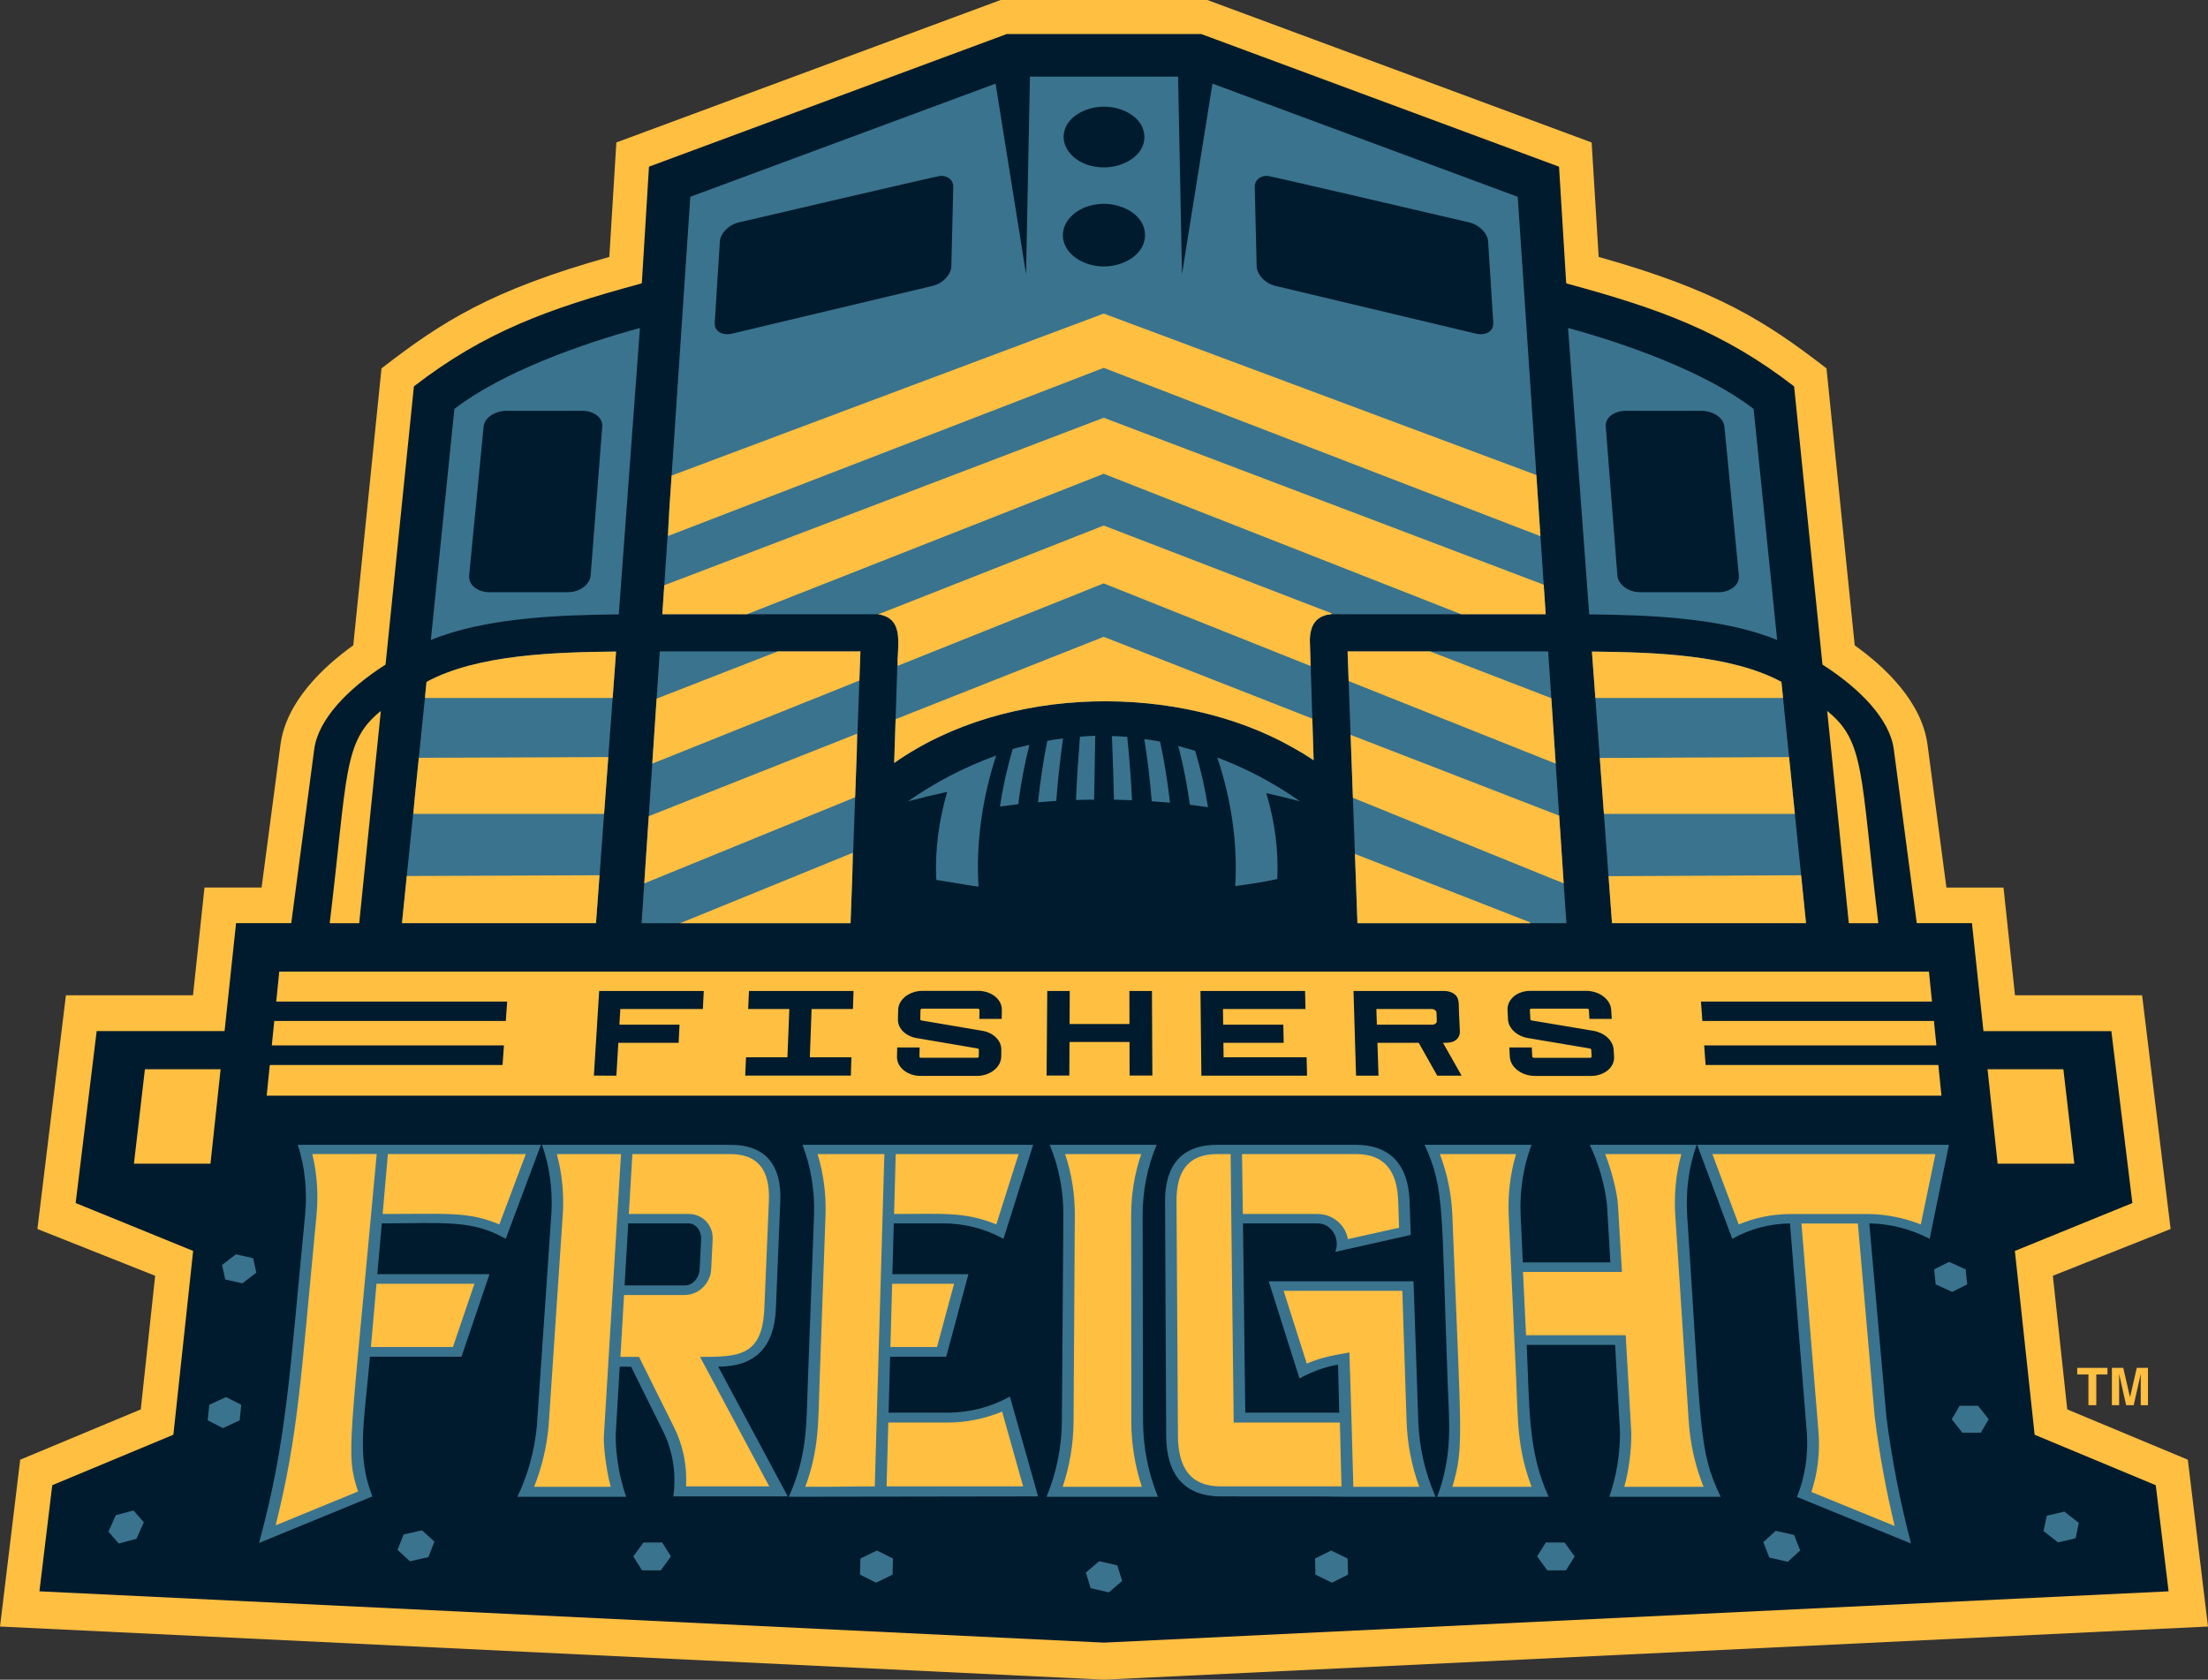 <?xml version="1.0" encoding="UTF-8"?>
<svg xmlns="http://www.w3.org/2000/svg" viewBox="0 0 104.952 79.833">
  <rect x="0" y="0" width="104.952" height="79.833" fill="#333333" stroke="none"/>
  <defs>
    <style>
      .cls-1 {
        fill: #3a738e;
      }

      .cls-2 {
        fill: #ffbf41;
      }

      .cls-3 {
        fill: #fff;
      }

      .cls-4 {
        fill: #001b2d;
      }
    </style>
  </defs>
  <g id="Background">
    <rect id="Background-2" data-name="Background" class="cls-3" x="43.991" y="32.984" width="16.97" height="13.866"/>
  </g>
  <g id="Components">
    <g id="_x38_7c8e727-935b-4dd7-b812-0322fe8e2537_x40_1">
      <g>
        <path class="cls-2" d="M104.952,77.306l-.959-7.929-5.731-2.39-.684-6.352,5.597-2.223-1.355-11.107h-6.042l-.546-5.121h-2.714l-.896-6.777c-.267-2.071-2.066-3.736-3.462-4.735l-1.342-13.164c-2.88-2.225-5.199-3.716-10.829-5.297l-.334-5.44-.038-.014v-0L57.389,0h-9.826l-18.228,6.757v0l-.038.014-.334,5.44c-5.63,1.581-7.948,3.072-10.829,5.297l-1.342,13.164c-1.396.999-3.195,2.664-3.462,4.735l-.896,6.777h-2.714l-.546,5.121H3.133l-1.355,11.107,5.597,2.223-.684,6.352-5.731,2.39-.959,7.929,52.475,2.526.001-0.0.001 0,52.475-2.526Z"/>
        <path class="cls-4" d="M103.079,75.634l-.61-5.044-5.757-2.399-.94-8.736,5.585-2.276-.999-8.172h-6.079l-.547-5.131h-2.623l-1.091-8.257c-.184-1.432-1.621-2.904-3.391-4.031l-1.348-13.224c-3.386-2.614-6.433-3.696-10.695-4.859-.047-.013-.09-.026-.137-.039l-.017-.251-.325-5.293-.031-.011-0-0L57.099,1.618h-9.246l-16.974,6.292-0.0 0-.031.011-.325,5.293-.017.251c-.047.013-.091.026-.137.039-4.263,1.163-7.31,2.244-10.695,4.859l-1.348,13.224c-1.769,1.127-3.206,2.599-3.391,4.031l-1.091,8.257h-2.623l-.547,5.131h-6.079l-.999,8.172,5.585,2.276-.94,8.736-5.757,2.399-.61,5.044,50.6,2.438.002-0.0.002 0,50.6-2.438ZM86.851,33.791c1.808,1.452,1.572,2.994,2.43,10.086h-1.402l-1.028-10.086ZM18.102,33.791l-1.028,10.086h-1.402c.858-7.092.622-8.634,2.43-10.086Z"/>
        <g>
          <g>
            <path class="cls-1" d="M43.157,38.086c.618-.165,1.248-.315,1.865-.45-.392,1.345-.59,2.759-.516,4.186l1.559.254c.198.031.362.056.447.066-.129-2.074.183-4.226.839-6.233-1.525.552-2.894,1.271-4.194,2.176Z"/>
            <path class="cls-1" d="M57.859,36.002c.647,1.916.978,4.028.856,6.112,1.859-.271,1.123-.166,1.998-.335.06-1.31-.102-2.693-.524-4.085.565.125,1.048.246,1.608.393-1.304-.912-2.571-1.569-3.937-2.084Z"/>
          </g>
          <g>
            <path class="cls-1" d="M48.134,35.606c-.261.889-.465,1.8-.602,2.724l.87-.107c.114-.952.295-1.891.529-2.821-.426.103-.657.146-.797.205Z"/>
            <path class="cls-1" d="M56.81,35.683l-.805-.226c.245.921.423,1.864.553,2.793.289.036.573.071.862.114-.143-.909-.346-1.8-.61-2.682Z"/>
          </g>
          <g>
            <path class="cls-1" d="M49.78,35.21c-.193.959-.335,1.93-.441,2.919l.869-.064c.07-.945.176-1.942.322-2.967-.249.028-.504.064-.75.113Z"/>
            <path class="cls-1" d="M55.141,35.246c-.356-.071-.412-.063-.75-.12.162.981.272,1.954.354,2.96.168.007.258.018.869.064-.113-.972-.261-1.942-.472-2.905Z"/>
          </g>
          <g>
            <path class="cls-1" d="M51.333,35.013c-.079.998-.148,2.006-.188,3.009.318-.007.556-.014.861-.014l.055-3.037c-.232.007-.485.021-.727.042Z"/>
            <path class="cls-1" d="M53.581,35.02c-.237-.021-.485-.028-.727-.035.05,1.413.073,1.989.094,3.022.321.009.543.013.861.029-.048-1.014-.127-2.034-.228-3.016Z"/>
          </g>
        </g>
        <path class="cls-1" d="M73.589,30.96h-9.535v0l.004.121.465,12.797c2.274,0,7.254-0,9.934-0-.012-.081-.004-.009-.868-12.917ZM20.275,32.421c-0.0 0-0.0 0-.002.001l-1.165,11.454h9.222l.954-12.909c-2.873.032-6.586.131-9.008,1.442l-.001.012ZM20.479,30.417c2.614-1.063,6.038-1.185,8.934-1.217l1.005-13.612c-2.765.751-6.545,2.092-8.82,3.847l-1.119,10.982ZM30.496,43.877c2.696,0,7.725 0,9.934 0l.469-12.917h-9.537l-.866,12.917ZM84.676,32.409c-2.44-1.32-6.191-1.41-9.008-1.442l.954,12.909h9.222l-1.169-11.467ZM73.463,29.192h.008l-.003-.04-1.326-19.799-14.511-5.379-1.448,9.056-.185-9.388h-7.042l-.185,9.388-1.448-9.056-14.511,5.379-1.33,19.839h10.14c.003,0,.006,0,.009 0.0.003 0.0.006 0.0.009 0.0.003 0.0.006 0.0.009 0l.009 0h0l-0.0 0c.07.002.14.011.207.027,1.052.239.823,1.312.788,2.39l-.151,4.655v0c5.709-4.018,14.658-3.766,19.939-.113v-0l-.181-5.757c.022-.475.147-1.02.828-1.174.008-.002.016-.001.024-.003.06-.012.121-.021.183-.024l-0-0h0c.003-0.0.006-0.0.009-0.0.003-0.0.006-0.0.009-0.0.003-0.0.006-0.0.009-0.0.003-0.0.006-0.0.009-0h10.131ZM83.354,19.435c-2.274-1.754-6.061-3.096-8.82-3.847l1.005,13.612c2.873.032,6.316.152,8.934,1.217l-1.119-10.982Z"/>
        <path class="cls-4" d="M35.113,10.573c-.004.001-.007.002-.01.002-.003.001-.005.001-.007.002-.002 0-.003.001-.004.001-.001 0-.001 0-.001 0.0 0,0,0-0.0.001-0.0.001-0.0.002-0.0.004-.001.002-0.0.004-.001.006-.001.002-.001.005-.001.008-.002 0-0.0 0-0.0.001-0.0 0-0.0 0-0.0.001-0.0 0-0.0 0-0.0.001-0.0 0-0.0 0-0.0.001-0M44.717,8.356c-.127,0-9.149,2.111-9.607,2.217-.519.127-.877.556-.893.913l-.243,3.851c-.028.435.394.624.827.519l9.535-2.27c.504-.118.871-.554.884-.924l.091-3.781c.006-.329-.259-.525-.594-.525"/>
        <path class="cls-4" d="M69.839,10.573c0.0 0.0 0.0 0.0.001 0.0 0.0 0.0 0.0 0.0.001 0.0 0.0 0.0 0.0 0.0.001 0.0 0.0 0.0 0.0 0.0.001 0.0.003.001.006.001.008.002.002.001.004.001.006.001.002 0.0.003.001.004.001.001 0.0.001 0.0.001 0,0,0-0-0-.001-0-.001-0-.002-.001-.004-.001-.002-0-.004-.001-.007-.002-.003-.001-.006-.001-.01-.002M60.235,8.356c-.335,0-.6.196-.594.525l.091,3.781c.014.369.38.805.884.924l9.535,2.27c.432.105.854-.084.827-.519l-.243-3.851c-.017-.357-.374-.786-.893-.913-.458-.106-9.48-2.217-9.607-2.217"/>
        <path class="cls-4" d="M52.476,5.069c-.925,0-1.916.55-1.92,1.438-.003.678.709,1.449,1.92,1.449.94,0,1.924-.565,1.92-1.449-.004-.89-.989-1.438-1.92-1.438"/>
        <path class="cls-4" d="M52.476,9.688c-1.418,0-2.342,1.106-1.795,2.077.333.592,1.099.898,1.795.898.961,0,1.955-.585,1.95-1.496-.005-.91-1.004-1.479-1.95-1.479"/>
        <path class="cls-4" d="M27.682,19.526h-3.615c-.481,0-1.031.284-1.08.753l-.687,7.072c-.043.484.455.796.959.796h3.722c.631,0,1.064-.409,1.094-.796l.551-7.072c.035-.471-.458-.753-.944-.753"/>
        <path class="cls-4" d="M80.886,19.526h-3.615c-.485,0-.987.282-.944.753l.551,7.072c.03.386.461.796,1.094.796h3.722c.504,0,1.002-.314.959-.796l-.687-7.072c-.049-.47-.601-.753-1.08-.753"/>
        <path class="cls-2" d="M6.366,55.307h3.639l.481-4.487h-3.598l-.522,4.487ZM98.077,50.82h-3.604l.479,4.487h3.646l-.52-4.487ZM81.072,50.617l-.068-.93h11.038l-.117-1.162h-11.006l-.067-.921h10.98l-.144-1.426H13.274l-.144,1.426h10.978l-.067.921h-11.004l-.118,1.162h11.036l-.068.93h-11.063l-.148,1.459h79.607l-.147-1.459h-11.065Z"/>
        <polyline class="cls-1" points="92.646 59.974 91.936 60.33 92.007 61.044 92.792 61.403 93.506 61.044 93.431 60.33 92.646 59.974"/>
        <polyline class="cls-1" points="94.023 66.813 93.146 66.813 92.772 67.454 93.276 68.095 94.155 68.095 94.528 67.454 94.023 66.813"/>
        <polyline class="cls-1" points="11.217 59.615 10.555 60.119 10.706 60.81 11.522 60.995 12.185 60.489 12.031 59.799 11.217 59.615"/>
        <polyline class="cls-1" points="10.745 66.399 9.948 66.767 9.871 67.506 10.594 67.876 11.393 67.506 11.467 66.767 10.745 66.399"/>
        <polyline class="cls-1" points="98.125 71.844 97.381 72.018 97.289 72.039 97.181 72.552 97.136 72.77 97.822 73.307 98.661 73.111 98.811 72.379 98.125 71.844"/>
        <polyline class="cls-1" points="5.504 72.013 5.193 72.71 5.154 72.797 5.498 73.193 5.644 73.361 6.486 73.138 6.836 72.351 6.344 71.789 5.504 72.013"/>
        <polyline class="cls-1" points="20.061 72.733 19.185 72.929 18.896 73.664 19.485 74.205 20.363 74.007 20.649 73.27 20.061 72.733"/>
        <polyline class="cls-1" points="84.403 72.757 83.814 73.295 84.102 74.031 84.98 74.229 85.569 73.689 85.278 72.953 84.403 72.757"/>
        <polyline class="cls-1" points="31.478 73.313 30.585 73.313 30.103 73.974 30.515 74.636 31.411 74.636 31.891 73.974 31.478 73.313"/>
        <polyline class="cls-1" points="74.367 73.313 73.476 73.313 73.063 73.974 73.543 74.636 74.437 74.636 74.848 73.974 74.367 73.313"/>
        <polyline class="cls-1" points="41.681 73.693 40.898 74.074 40.877 74.84 41.641 75.223 42.426 74.84 42.444 74.074 41.681 73.693"/>
        <polyline class="cls-1" points="63.273 73.693 62.507 74.074 62.526 74.84 63.312 75.223 64.077 74.84 64.056 74.074 63.273 73.693"/>
        <polyline class="cls-1" points="52.245 74.201 51.612 74.742 51.842 75.484 52.709 75.683 53.34 75.139 53.108 74.399 52.245 74.201"/>
        <path class="cls-4" d="M53.683,47.101l.004,1.569h-2.847l.008-1.569h-1.069l-.031,4.019h1.08l.008-1.597h2.853l.004,1.597h1.082l-.02-4.019h-1.071ZM35.562,47.957h1.957l-.09,2.294h-1.969l-.038.871h5.021l.027-.871h-1.977l.084-2.294h1.966l.027-.858h-4.969l-.038.858ZM28.23,51.122l1.068.002.093-1.561h2.865l.045-.863h-2.859l.044-.743h3.923l.043-.858h-4.972l-.251,4.023ZM58.161,50.251l-.009-.688h2.865l-.018-.863h-2.859l-.01-.743h3.923l-.02-.858h-4.972l.044,4.023v.002h5.023l-.021-.873h-3.946ZM69.349,49.247c.06-.124.042-.195.027-.547l-.032-.743c-.013-.296.048-.659-.427-.817-.078-.026-.163-.04-.251-.04h-4.33l.12,4.023,1.035.002.033 0-.051-1.561h1.964l.879,1.561h1.158l-.885-1.561c.272,0,.606-0.0.759-.316ZM68.082,48.7h-2.636l-.024-.743h2.631c.117,0,.224.076.228.177l.015.389c.004.104-.099.177-.214.177ZM76.701,49.893c-.029-.469-.475-.82-.966-.901l-2.929-.491c-.038-.005-.063-.032-.064-.059l-.023-.441c-.002-.031.029-.061.072-.061h2.653c.046,0,.079.03.081.061l.025.426h1.061l-.026-.426c-.032-.522-.589-.908-1.19-.908h-2.648c-.679,0-1.113.448-1.09.908l.021.441c.022.464.464.816.957.896l2.935.494c.033.006.063.03.065.061l.019.321c.002.031-.028.061-.074.061h-2.669c-.039,0-.077-.026-.079-.061l-.022-.43h-1.066l.021.43c.026.543.601.923,1.191.923h2.675c.584,0,1.123-.377,1.09-.923l-.02-.321ZM46.498,47.093h-2.648c-.588,0-1.144.377-1.158.908l-.011.441c-.012.465.404.816.888.896l2.899.494c.04.007.061.034.061.061l-.005.321c-0.0.031-.031.061-.077.061h-2.669c-.045,0-.075-.03-.075-.061l.01-.43h-1.066l-.011.43c-.014.543.532.923,1.122.923h2.675c.598,0,1.151-.388,1.158-.923l.004-.321c.006-.469-.416-.82-.901-.901l-2.893-.491c-.033-.005-.059-.029-.058-.059l.01-.441c.001-.03.031-.061.077-.061h2.653c.045,0,.075.03.075.061l-.007.426h1.063l.006-.426c.007-.532-.534-.908-1.122-.908Z"/>
        <g>
          <path class="cls-1" d="M14.155,54.41c.347,1.073.455,2.228.344,3.364-.75,7.69-.872,10.704-2.186,15.561l5.388-2.213c-.752-1.924-.403-3.391-.116-6.64h4.351l1.331-3.923h-5.331l.213-2.414c2.99,0,4.259-.189,5.89.734l1.675-4.47h-11.56Z"/>
          <path class="cls-1" d="M80.671,54.41l.909,2.436.759,2.034c.851-.48,1.79-.72,2.744-.732l.796,9.889c.084,1.064-.069,2.133-.464,3.111l5.422,2.213c-.519-1.977-.915-4.003-1.172-6.031l-.812-9.183c.965.012,1.945.256,2.868.732l.918-4.47h-11.968Z"/>
          <path class="cls-2" d="M88.311,58.152h-2.683l.809,9.886c.079.984-.036,1.969-.335,2.874l3.955,1.614c-.404-1.683-.727-3.421-.946-5.18l-.001-.007-.001-.007-.799-9.179M91.994,54.851h-10.6l1.251,3.344c.765-.32,1.582-.484,2.395-.494.023-0,3.864.001,3.785,0,.844.01,1.686.186,2.476.494l.694-3.344"/>
          <path class="cls-1" d="M37.446,71.123l-3.307-6.168c1.764,0,2.667-.931,2.742-2.769l.209-5.088c.068-1.671-.654-2.687-2.373-2.687h-8.954c.362,1.022.5,2.103.452,3.165l-.695,10.182c-.106,1.171-.421,2.322-.927,3.384h5.171c-.318-.914-.487-1.891-.501-2.896l.194-3.291h.539l1.528,3.082c.46.923.626,2.006.481,3.085h5.441ZM29.863,58.146h2.857c.369,0,.627.362.607.755l-.072,1.427c-.021.428-.345.765-.688.765h-2.878l.174-2.947Z"/>
          <path class="cls-2" d="M29.518,54.851h-3.052c.237.867.336,1.779.294,2.717l-.682,10.189c-.088,1-.319,1.973-.689,2.907h3.64c-.252-.947-.347-2.043-.325-2.418.002-.033.705-11.6.814-13.395M34.697,54.851h-4.639l-.168,2.848h2.854c.657,0,1.162.539,1.13,1.202l-.07,1.427c-.033.671-.597,1.22-1.26,1.22h-2.881l-.174,2.944h.887l1.665,3.348c.407.813.623,1.768.57,2.805h3.953l-3.288-6.154c1.867,0,2.959-.044,3.055-2.306l.216-5.088c.061-1.431-.467-2.247-1.851-2.247"/>
          <path class="cls-1" d="M49.344,71.123l-1.34-4.746c-.899.494-1.908.764-2.946.764h-2.821l.073-2.659h2.666l1.056-3.923h-3.614l.066-2.414h2.354c.965,0,1.949.235,2.861.734.452-1.427.014-.037,1.411-4.47h-10.968c.388,1.006.595,2.153.55,3.364l-.29,7.839c-.078,2.109-.013,3.518-.907,5.527l11.849-.018Z"/>
          <path class="cls-2" d="M47.633,67.091c-.827.342-1.71.52-2.585.52h-2.824l-.083,3.035h6.491l-.999-3.555M45.351,61.014h-2.945l-.083,3.007h2.215l.813-3.007M42.036,54.851h-3.174c.275.904.413,1.883.376,2.924l-.28,7.839c-.069,1.945-.011,3.222-.679,5.05,2.202,0,1.99-.018,3.301-.018l.456-15.795M48.417,54.851h-5.841l-.078,2.848c2.325,0,3.361-.118,4.859.496l1.061-3.344"/>
          <path class="cls-1" d="M68.238,71.141c-.518-1.176-.783-2.405-.823-3.594l-.226-6.65h-6.883l1.462,4.618c.577-.321,1.196-.543,1.833-.66l.057,2.287h-4.465c-.071-5.064-.04-3.935-.111-8.995h3.556c.643,0,1.086.722.829,1.352l3.59-.804-.057-1.661c-.075-1.638-.88-2.624-2.572-2.624h-6.578c-1.676,0-2.48.97-2.471,2.687l.053,11.146c.008,1.76.798,2.879,2.602,2.879,10.175,0,.253.018,10.203.018Z"/>
          <path class="cls-2" d="M66.656,61.352h-5.641l1.099,3.455c.764-.318,1.291-.392,2.026-.527.008.298.048,1.11.187,6.384h3.132c-.358-.987-.565-2.033-.601-3.117l-.202-6.196M58.496,54.851h-.64c-1.387,0-1.941.819-1.933,2.247l.068,11.146c.009,1.475.564,2.402,2.038,2.402h5.735l-.076-3.035h-5.047c-.117-9.299-.126-11.165-.146-12.76M64.441,54.851h-5.405l.04,2.848h3.553c.724,0,1.327.521,1.44,1.195l2.433-.543-.041-1.254c-.046-1.423-.628-2.247-2.019-2.247"/>
          <path class="cls-1" d="M54.979,54.41h-5.084c.449,1.083.658,2.237.65,3.364l-.072,9.773c-.009,1.234-.258,2.458-.729,3.594h5.298c-.465-1.134-.708-2.358-.71-3.594l-.02-9.773c-.002-1.147.219-2.298.667-3.364"/>
          <path class="cls-2" d="M54.246,54.851h-3.619c.317.948.468,1.929.462,2.924l-.059,9.773c-.007,1.099-.191,2.144-.518,3.117h3.763c-.332-1.005-.5-2.052-.501-3.117l-.007-9.773c-.001-1.008.16-1.988.478-2.924"/>
          <path class="cls-1" d="M80.198,57.774c-.075-1.132.063-2.282.448-3.364h-5.082c.417.872.704,1.838.822,2.866l.159,2.722h-4.162l-.102-2.224c-.054-1.142.115-2.294.516-3.364h-5.084c.976,2.122.792,3.126,1.095,11.204.078,2.079.249,3.516-.495,5.527h5.298c-.997-2.192-.9-4.192-1.042-7.22h4.201l.233,4.151c.002,1.04-.164,2.08-.51,3.069h5.296c-1.065-2.244-.9-2.984-1.593-13.367Z"/>
          <path class="cls-2" d="M72.06,54.851h-3.619c.355.937.554,1.917.594,2.924.416,10.689.561,10.966.002,12.89h3.763c-.695-1.853-.642-3.149-.729-5.05-.018-.391-.38-8.345-.357-7.839-.045-.987.065-1.969.347-2.924M79.919,54.851h-3.621c.277.695.57,1.783.608,2.426l.19,3.176h-4.704l.144,3.007h4.738l.265,4.613.001.011.001.011c.002.881-.109,1.743-.333,2.571h3.765c-.397-.999-.633-2.044-.703-3.117l-.639-9.773c-.065-.99.025-1.972.289-2.924"/>
          <path class="cls-2" d="M17.63,64.021h3.898l1.024-3.007h-4.656l-.266,3.007ZM17.906,54.847l-3.062.004c.229.938.295,1.919.199,2.924-.759,7.887-.864,10.389-1.941,14.722l3.915-1.608c-.585-1.851-.412-1.839.889-16.041ZM18.437,54.85l-.249,2.849c3.086,0,4.062-.128,5.547.496l1.258-3.344-6.556-.001Z"/>
        </g>
        <path class="cls-2" d="M41.734,29.202c.044.005.088.007.131.017.969.22.852,1.149.8,2.136l.003.291,9.793-3.919,9.838,3.928-.04-1.262c.022-.475.147-1.02.828-1.174.008-.002.016-.001.024-.003.044-.009.088-.013.133-.017.021-.013.042-.021.065-.044l-10.847-4.178-10.727,4.225ZM52.462,30.267l-9.892,3.915-.068,2.082v0c5.361-3.773,13.576-3.78,18.931-.744.349.19.685.392,1.007.604l-.062-1.97-9.916-3.887ZM31.482,29.192h4.026l16.954-6.674,16.99,6.674h4.019l-.003-.04-.091-1.363-20.914-7.934-20.889,7.961-.092,1.376h.002ZM64.198,34.926l.109,2.992,10.02,4.067c-.049-.737-.118-1.773-.215-3.219l-9.913-3.84ZM84.754,33.173l-.078-.764c-2.388-1.292-6.026-1.405-8.821-1.439h-.187l.163,2.203h8.919l.004-0ZM64.523,43.877c1.845,0,5.47-0,8.204-0l.007-.038-8.331-3.253.12,3.291ZM85.04,35.983l-8.998.043.196,2.659h9.077l-.275-2.702ZM85.613,41.6l-9.155.043.165,2.233h9.222l-.232-2.277ZM30.622,41.987l10.025-4.095.078-2.148.015-.873-9.903,3.921-.214,3.195ZM19.125,43.699l-.015.177h9.219l.155-2.101.01-.176-9.159.036-.21,2.063ZM19.646,38.684h9.068l.184-2.483.013-.219-9.003.036c-.255,2.509-.197,1.91-.261,2.666ZM20.275,32.421c-0.0 0-0.0 0-.002.001l-.066.649-.004.102h8.918l.153-2.076.007-.13c-2.873.032-6.584.131-9.005,1.442l-.001.012ZM73.222,25.485l-.195-2.908-20.565-7.674-20.54,7.7c-.137,2.036-.1,1.393-.168,2.872l20.708-7.992,20.76,8.001ZM31.211,33.205l-.207,3.09,9.844-3.95.05-1.37 0-.015h-3.926l-5.761,2.245ZM73.738,33.182l-5.765-2.222h-3.814l-.105.001.004.12.047,1.29,9.841,3.923c-.062-.921-.13-1.951-.208-3.112ZM40.43,43.877l.086-2.372.019-.974-8.203,3.346c2.741,0,6.326 0,8.098 0Z"/>
      </g>
      <g>
        <path class="cls-2" d="M100.173,65.012v.314h-.531v1.46h-.373v-1.46h-.533v-.314h1.437Z"/>
        <path class="cls-2" d="M100.729,66.786h-.345v-1.774h.539l.323,1.395.32-1.395h.533v1.774h-.345v-1.2c0-.034 0-.083.001-.145.001-.062.001-.11.001-.144l-.336,1.489h-.36l-.333-1.489c0,.034 0.0.082.001.144.001.062.001.111.001.145v1.2Z"/>
      </g>
    </g>
  </g>
</svg>